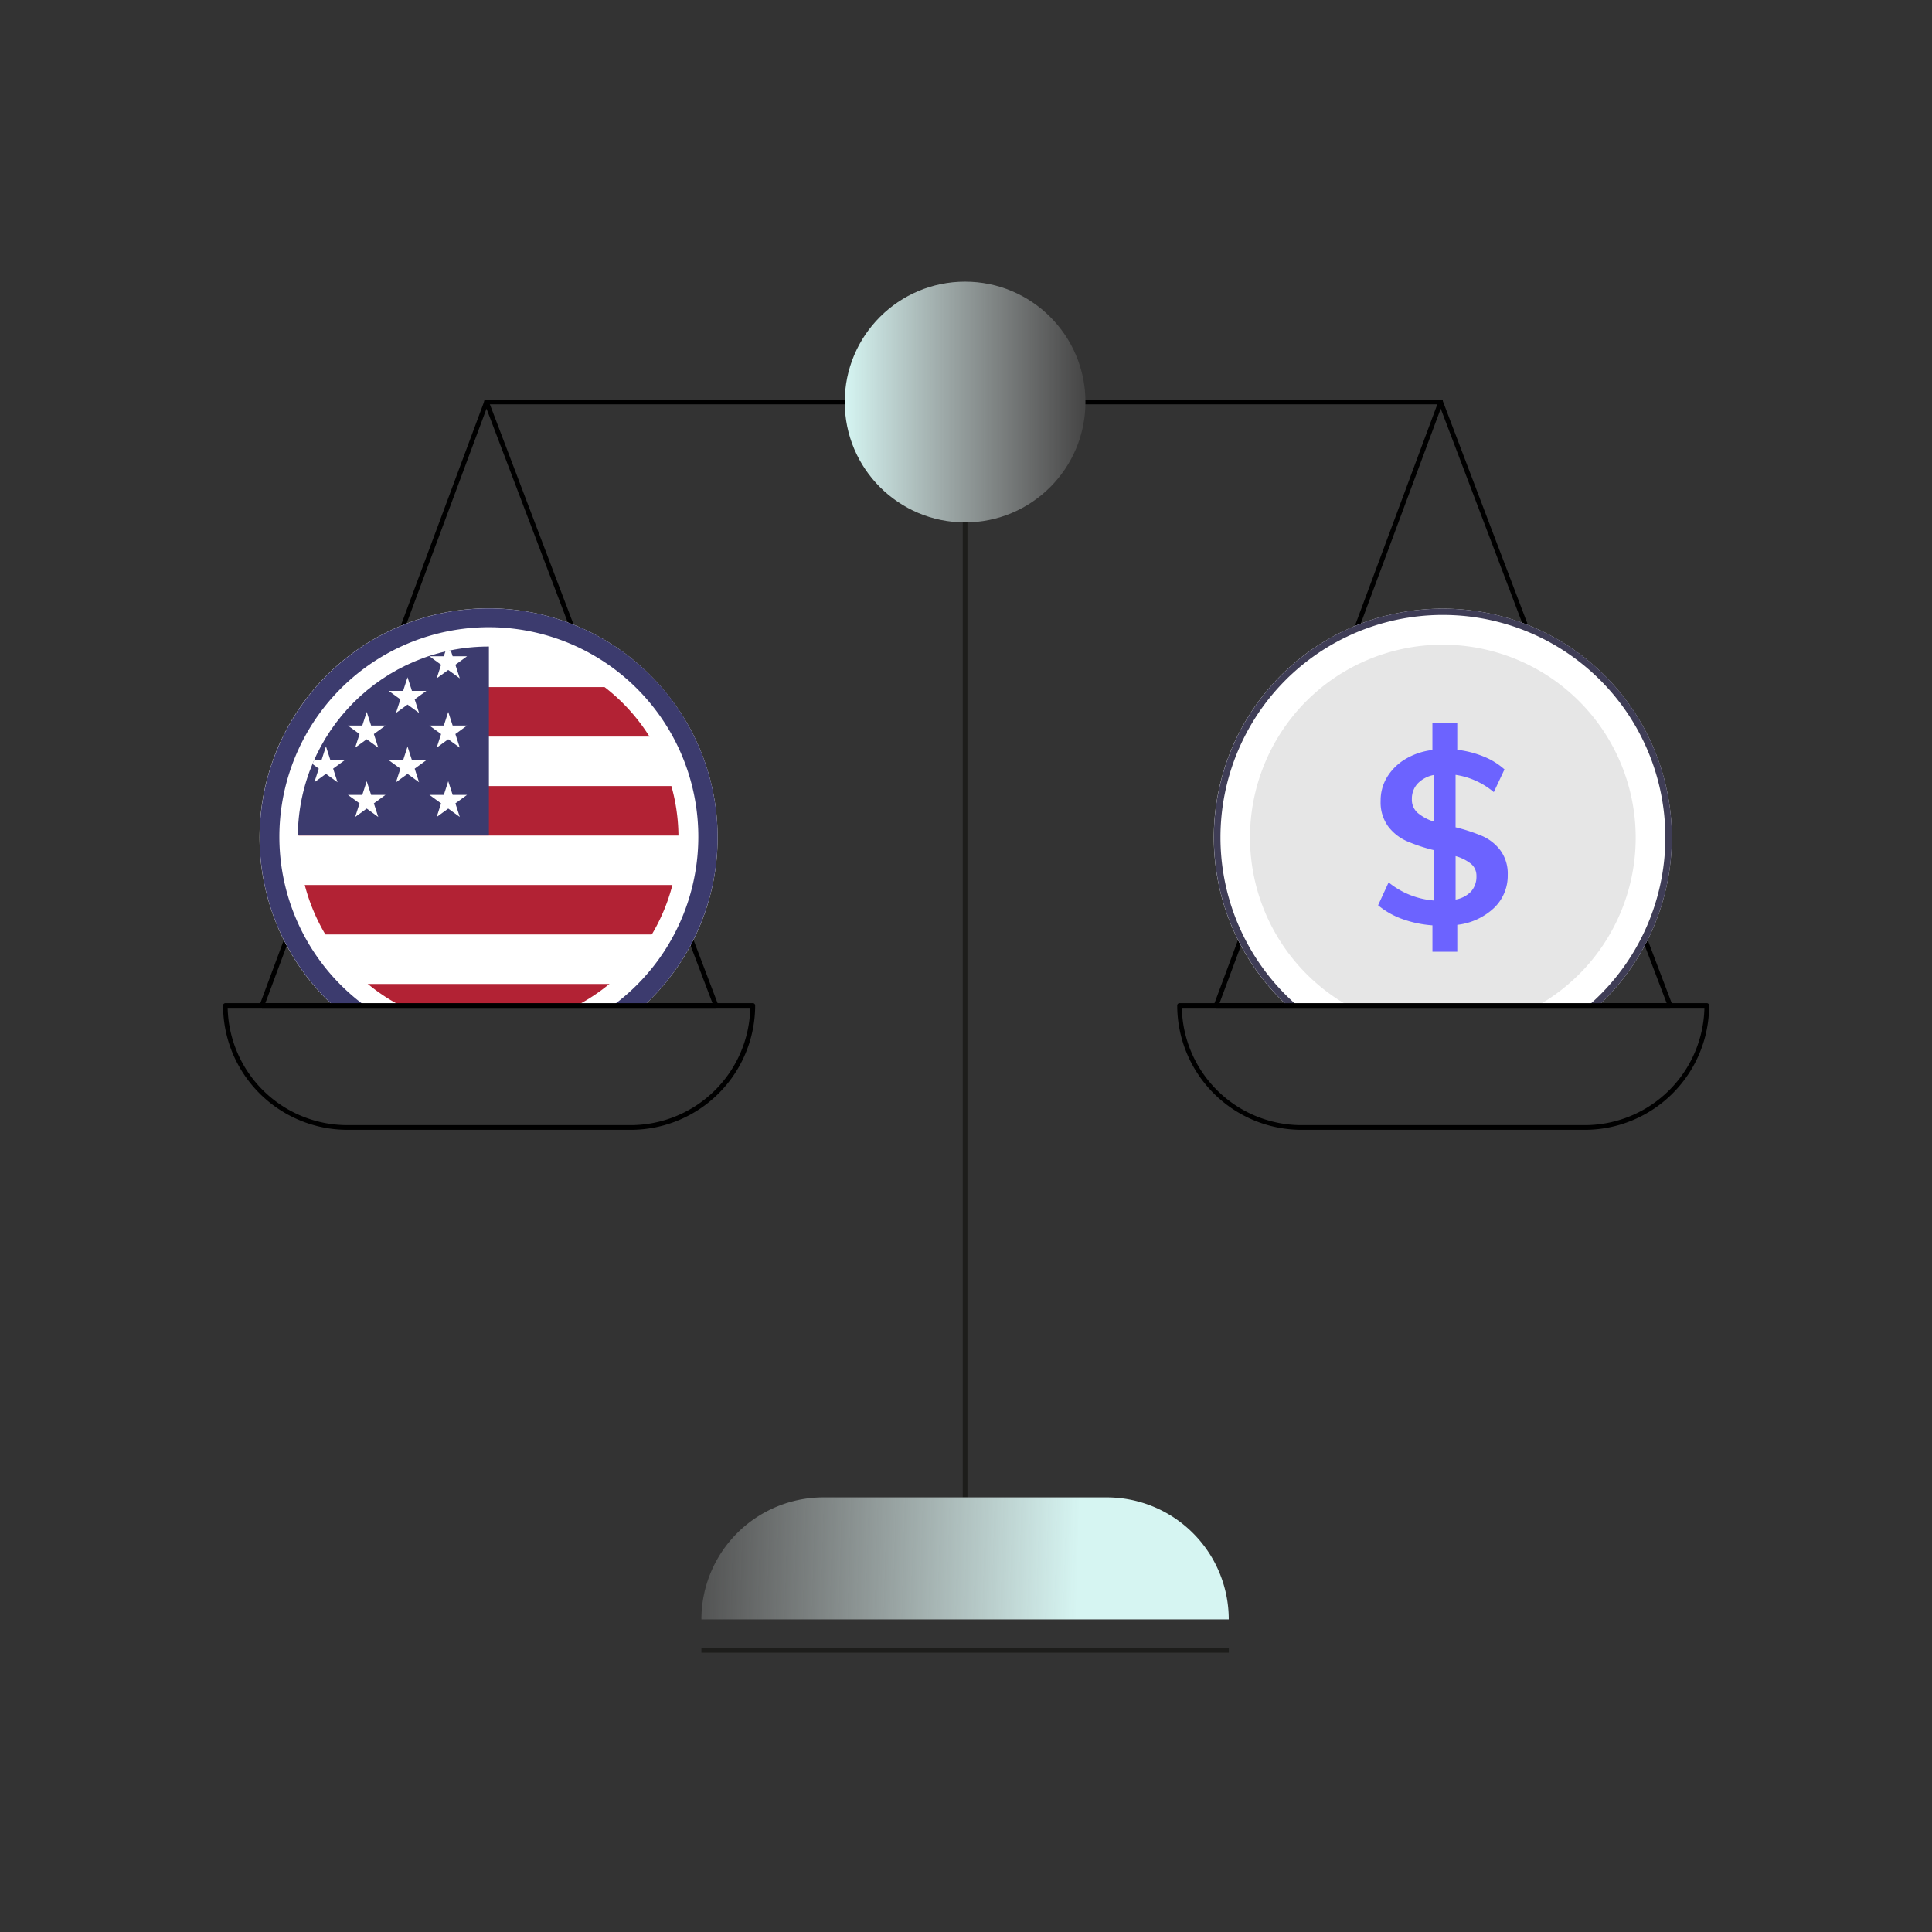 <svg xmlns="http://www.w3.org/2000/svg" xmlns:xlink="http://www.w3.org/1999/xlink" viewBox="0 0 700 700"><rect x="0" y="0" width="700" height="700" fill="#333333" stroke="none"/><defs><style>.a{fill:none;}.b{fill:url(#a);}.c{fill:#fff;}.d{fill:#3f3d56;}.e{fill:#e6e6e6;}.f{fill:#6c63ff;}.g{fill:#1d1d1b;}.h{fill:#3c3b6e;}.i{clip-path:url(#b);}.j{fill:#b22234;}.k{opacity:0;}.l{fill:url(#c);}</style><linearGradient id="a" x1="306.06" y1="145.66" x2="393.29" y2="145.66" gradientUnits="userSpaceOnUse"><stop offset="0" stop-color="#d5f5f2"/><stop offset="1" stop-color="#e6e6e6" stop-opacity="0.1"/></linearGradient><clipPath id="b"><circle class="a" cx="177.05" cy="303.4" r="69.15"/></clipPath><linearGradient id="c" x1="455.96" y1="353.18" x2="621.82" y2="357.88" gradientTransform="translate(846.56 919.58) rotate(180)" gradientUnits="userSpaceOnUse"><stop offset="0" stop-color="#d6f5f2"/><stop offset="1" stop-color="#e6e6e6" stop-opacity="0"/></linearGradient></defs><title>Jarvis Website Illustrations</title><circle class="b" cx="349.67" cy="145.66" r="43.61"/><path d="M605.1,365.15H440.63l-.8-1.14,81.36-218.65h1.59L605.9,364Zm-163.24-1.7h162L522,148.07Z"/><path class="c" d="M581.45,362.1c-1,1-1.94,1.89-2.93,2.78H467c-1-.89-2-1.82-2.93-2.78a83,83,0,0,1,0-117.34c.6-.6,1.21-1.2,1.83-1.78.42-.4.84-.78,1.27-1.16s.88-.8,1.33-1.18c.66-.58,1.33-1.14,2-1.69.53-.42,1.05-.84,1.59-1.25q3.19-2.46,6.56-4.58l1.69-1q1.74-1,3.51-2l1.4-.72.38-.19c.54-.28,1.09-.54,1.65-.8s1-.46,1.45-.67c.71-.32,1.41-.62,2.12-.92l1.8-.72c.6-.24,1.21-.46,1.81-.68s1.15-.41,1.72-.6l.22-.07c.58-.2,1.15-.38,1.73-.56s1.23-.38,1.85-.55l1.78-.49.19,0,1.76-.43c1.21-.29,2.43-.54,3.65-.77l.38-.07,1.62-.28c1.89-.31,3.8-.55,5.71-.72a83.09,83.09,0,0,1,40.75,6.5h0c1.23.53,2.46,1.1,3.67,1.7h0q1.82.89,3.6,1.89c.6.34,1.2.68,1.79,1,1.18.69,2.34,1.41,3.48,2.17s2.3,1.56,3.42,2.38,2.22,1.67,3.3,2.55c1.34,1.11,2.67,2.25,4,3.45q1.18,1.1,2.34,2.25A83,83,0,0,1,581.45,362.1Z"/><path class="d" d="M581.45,244.76q-1.16-1.15-2.34-2.25c-1.29-1.2-2.62-2.34-4-3.45q-1.64-1.32-3.3-2.55c-1.12-.82-2.26-1.61-3.42-2.38s-2.3-1.48-3.48-2.17c-.59-.35-1.19-.69-1.79-1q-1.77-1-3.6-1.89h0c-1.21-.59-2.44-1.16-3.67-1.7h0a83.37,83.37,0,0,0-40.75-6.5q-2.86.27-5.71.72l-1.62.28-.38.07c-1.22.23-2.44.49-3.65.77l-1.76.43-.19,0-1.78.49c-.62.17-1.23.36-1.85.55s-1.15.36-1.73.56l-.22.07c-.57.19-1.15.39-1.72.6s-1.21.44-1.81.68l-1.8.72c-.71.3-1.41.6-2.12.92-.49.21-1,.44-1.45.67s-1.11.52-1.65.8l-.38.19-1.4.72q-1.77.94-3.51,2l-1.69,1q-3.36,2.12-6.56,4.58c-.54.41-1.06.83-1.59,1.25-.68.55-1.35,1.11-2,1.69-.45.38-.89.78-1.33,1.18s-.85.76-1.27,1.16c-.62.58-1.23,1.18-1.83,1.78a83,83,0,0,0,0,117.34c1,1,1.94,1.89,2.93,2.78h3.59c-1.66-1.41-3.27-2.89-4.84-4.46a80.68,80.68,0,0,1,0-114c.77-.78,1.56-1.54,2.36-2.27A80.6,80.6,0,1,1,577.41,362.68c-.82.75-1.65,1.49-2.49,2.2h3.6c1-.89,2-1.82,2.93-2.78A83,83,0,0,0,581.45,244.76Z"/><path class="e" d="M572.23,352.88a69.79,69.79,0,0,1-16,12H489.38A70,70,0,0,1,473.33,254c1.57-1.57,3.18-3,4.85-4.42a69.94,69.94,0,0,1,94.05,103.32Z"/><path class="f" d="M543.6,308.08a16.61,16.61,0,0,0-6.48-5.14,63.05,63.05,0,0,0-9.74-3.2v-19A27.79,27.79,0,0,1,541.23,287l3.87-8.23a25.69,25.69,0,0,0-7.54-4.66,36.81,36.81,0,0,0-9.57-2.45V262h-9v9.74a24.66,24.66,0,0,0-9.78,3.28,19.42,19.42,0,0,0-6.62,6.5,16.24,16.24,0,0,0-2.36,8.64,14.79,14.79,0,0,0,2.71,9.24,17.26,17.26,0,0,0,6.76,5.36,61.86,61.86,0,0,0,9.91,3.28v18.24a29.64,29.64,0,0,1-16.49-6.57L499.31,328a29.09,29.09,0,0,0,8.82,5A40.72,40.72,0,0,0,519,335.27v9.56h9v-9.74A23.24,23.24,0,0,0,541.28,329a16.14,16.14,0,0,0,5-12A14.27,14.27,0,0,0,543.6,308.08Zm-23.94-10.35a17.13,17.13,0,0,1-6-3.2,6.31,6.31,0,0,1-2.11-5,8,8,0,0,1,2.15-5.7,11.05,11.05,0,0,1,5.92-3.07ZM533,323a10.14,10.14,0,0,1-5.61,2.93V310.19A15.58,15.58,0,0,1,533,313a5.56,5.56,0,0,1,1.94,4.39A8.06,8.06,0,0,1,533,323Z"/><path d="M259.39,365.15H94.92l-.8-1.15,81.35-218.64h1.59L260.19,364Zm-163.25-1.7h162L176.27,148.07Z"/><rect class="g" x="348.82" y="189.27" width="1.7" height="353.26"/><rect x="175.46" y="144.8" width="130.6" height="1.7"/><rect x="393.29" y="144.8" width="129.47" height="1.7"/><path class="c" d="M260,303.4a82.76,82.76,0,0,1-27.26,61.48H121.34c-1-.92-2-1.86-3-2.82-1.42-1.41-2.77-2.86-4.07-4.37s-2.53-3-3.72-4.61l-.13-.18c-.36-.49-.72-1-1.07-1.48a83.31,83.31,0,0,1-6.23-10.25,78.81,78.81,0,0,1-3.3-7.31l0,0A83,83,0,0,1,220.07,232.44s0,0,0,0c2.27,1.37,4.46,2.86,6.58,4.44l.14.11c.49.37,1,.75,1.48,1.14,1,.81,2.05,1.65,3,2.5a84.65,84.65,0,0,1,8.47,8.47q1.94,2.25,3.72,4.62l0,0A82.68,82.68,0,0,1,260,303.4Z"/><path class="h" d="M243.57,253.78l0,0q-1.77-2.37-3.72-4.62a84.65,84.65,0,0,0-8.47-8.47c-1-.85-2-1.69-3-2.5-.49-.39-1-.77-1.48-1.14l-.14-.11c-2.12-1.58-4.32-3.06-6.58-4.44,0,0,0,0,0,0A83,83,0,0,0,99.84,333.82l0,0q1.48,3.75,3.3,7.31a83.31,83.31,0,0,0,6.23,10.25c.35.5.71,1,1.07,1.48l.13.18q1.77,2.37,3.72,4.61c1.3,1.51,2.65,3,4.07,4.37q1.43,1.44,2.94,2.82h11.54a75.93,75.93,0,0,1,44.19-137.59h0a75.92,75.92,0,0,1,44.34,137.59h11.42a83,83,0,0,0,10.73-111.1Z"/><g class="i"><path class="j" d="M145,364.3a68.8,68.8,0,1,1,100.82-60.9h0a68.77,68.77,0,0,1-36.76,60.9"/><path d="M0,204.07H442.92m0,35.86H0m0,35.86H442.92m0,35.85H0M0,347.5H442.92m0,35.85H0"/><path class="c" d="M442.92,392.37H0V374.44H442.92Zm0-35.86H0V338.58H442.92Zm0-35.86H0V302.73H442.92Zm0-35.85H0V266.87H442.92Zm0-35.86H0V231H442.92Zm0-35.85H0V195.16H442.92Z"/><rect class="h" x="-0.02" y="177.16" width="177.16" height="125.53"/><path class="c" d="M88.56,220.21l4.2,13-11-8H95.36l-11,8,4.2-13Z"/><path class="c" d="M88.56,245.32l4.2,13-11-8H95.36l-11,8,4.2-13Z"/><path class="c" d="M88.56,270.43l4.2,13-11-8H95.36l-11,8,4.2-13Z"/><g class="k"><path class="c" d="M103.35,207.67l4.2,13-11-8h13.63l-11,8,4.2-13Z"/><path class="c" d="M103.35,232.78l4.2,13-11-8h13.63l-11,8,4.2-13Z"/><path class="c" d="M103.35,257.89l4.2,13-11-8h13.63l-11,8,4.2-13Z"/><path class="c" d="M103.35,283l4.2,13-11-8h13.63l-11,8,4.2-13Z"/></g><path class="c" d="M118.1,220.21l4.2,13-11-8H124.9l-11,8,4.2-13Z"/><path class="c" d="M118.1,245.32l4.2,13-11-8H124.9l-11,8,4.2-13Z"/><path class="c" d="M118.1,270.43l4.2,13-11-8H124.9l-11,8,4.2-13Z"/><path class="c" d="M132.85,207.67l4.2,13-11-8h13.63l-11,8,4.2-13Z"/><path class="c" d="M132.85,232.78l4.2,13-11-8h13.63l-11,8,4.2-13Z"/><path class="c" d="M132.85,257.89l4.2,13-11-8h13.63l-11,8,4.2-13Z"/><path class="c" d="M132.85,283l4.2,13-11-8h13.63l-11,8,4.2-13Z"/><path class="c" d="M147.64,220.21l4.2,13-11-8h13.63l-11,8,4.21-13Z"/><path class="c" d="M147.64,245.32l4.2,13-11-8h13.63l-11,8,4.21-13Z"/><path class="c" d="M147.64,270.43l4.2,13-11-8h13.63l-11,8,4.21-13Z"/><path class="c" d="M162.39,207.67l4.2,13-11-8h13.63l-11,8,4.2-13Z"/><path class="c" d="M162.39,232.78l4.2,13-11-8h13.63l-11,8,4.2-13Z"/><path class="c" d="M162.39,257.89l4.2,13-11-8h13.63l-11,8,4.2-13Z"/><path class="c" d="M162.39,283l4.2,13-11-8h13.63l-11,8,4.2-13Z"/></g><path class="l" d="M445.22,586.73H254.13a44.22,44.22,0,0,1,44.2-44.2H401a44.23,44.23,0,0,1,44.2,44.2h0Z"/><rect class="g" x="254.13" y="597.1" width="191.09" height="1.7"/><path d="M228.49,409.35H125.82a45.1,45.1,0,0,1-45-44.85,1.36,1.36,0,0,1,0-.2.85.85,0,0,1,.84-.85h191.1a.85.85,0,0,1,.85.85A45.1,45.1,0,0,1,228.49,409.35Zm-146-44.2a43.4,43.4,0,0,0,43.34,42.5H228.49a43.4,43.4,0,0,0,43.34-42.5Z"/><path d="M574.2,409.35H471.53a45.1,45.1,0,0,1-45-45.05.85.85,0,0,1,.85-.85H618.4a.85.85,0,0,1,.85.85A45.1,45.1,0,0,1,574.2,409.35Zm-146-44.2a43.4,43.4,0,0,0,43.34,42.5H574.2a43.39,43.39,0,0,0,43.34-42.5Z"/></svg>